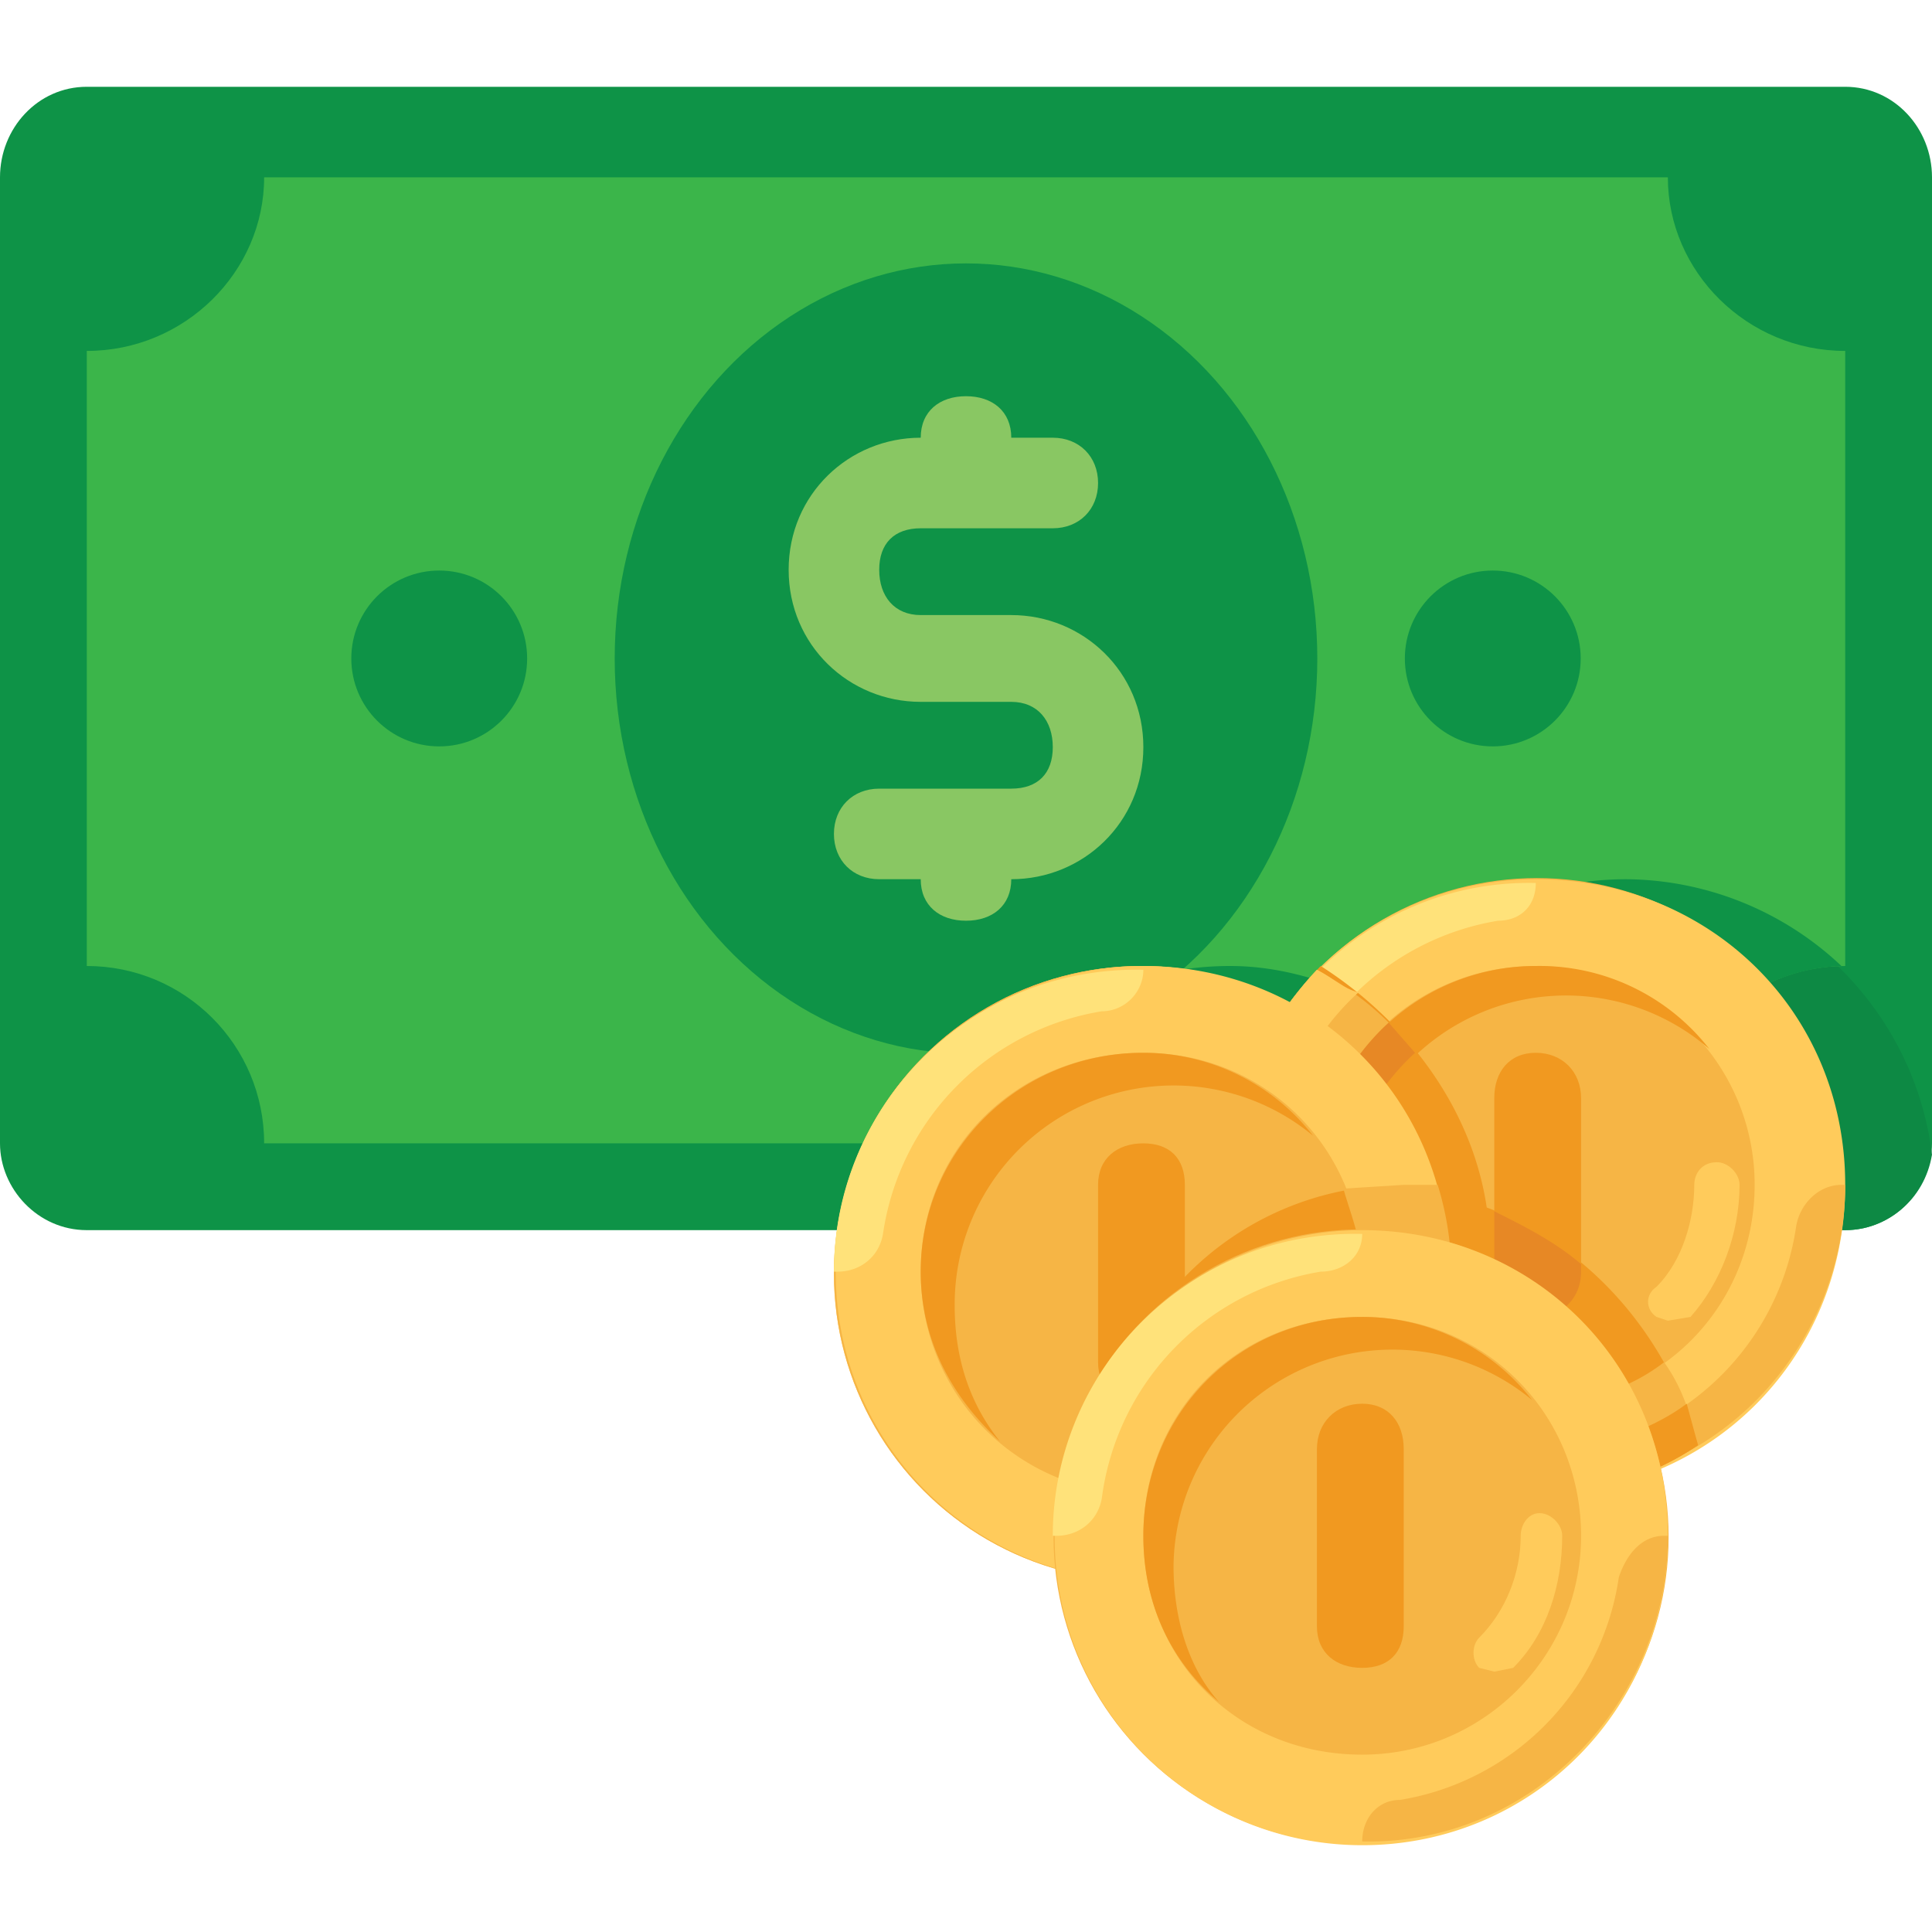 <svg xmlns="http://www.w3.org/2000/svg" viewBox="0 0 512 512"><defs/><path fill="#0e9347" d="M489 326H23c-13 0-23-11-23-23V47c0-13 10-24 23-24h466c13 0 23 11 23 24v256c0 12-10 23-23 23z"/><path fill="#0d8944" d="M431 233c-27 0-52 13-66 33-11-5-24-10-39-10-41 0-75 30-80 70h243c11 0 21-8 23-20-5-41-40-73-81-73z"/><path fill="#3bb54a" d="M442 303H70c0-26-21-47-47-47V93c26 0 47-21 47-46h372c0 25 21 46 47 46v163c-26 0-47 21-47 47z"/><g fill="#0e9347"><path d="M431 233c-27 0-52 13-66 33-11-5-24-10-39-10-33 0-61 19-73 47h189c0-26 20-46 46-47a84 84 0 00-57-23z"/><ellipse cx="256" cy="174.5" rx="93.1" ry="104.7"/><circle cx="116.4" cy="174.5" r="23.3"/><circle cx="395.6" cy="174.5" r="23.3"/></g><path fill="#89c763" d="M268 163h-24c-7 0-11-5-11-12s4-11 11-11h35c7 0 12-5 12-12s-5-12-12-12h-11c0-7-5-11-12-11s-12 4-12 11c-19 0-35 15-35 35s16 35 35 35h24c7 0 11 5 11 12s-4 11-11 11h-35c-7 0-12 5-12 12s5 12 12 12h11c0 7 5 11 12 11s12-4 12-11c19 0 35-15 35-35s-16-35-35-35z"/><circle cx="302.5" cy="337.5" r="81.5" fill="#ffca5d"/><circle cx="407.3" cy="314.2" r="81.5" fill="#f6b545"/><path fill="#ffcb5b" d="M407 233a81 81 0 100 163c46 0 82-36 82-82s-36-81-82-81zm0 139c-32 0-58-25-58-58s26-58 58-58 58 26 58 58-25 58-58 58z"/><path fill="#f6b545" d="M407 394c46 2 82-36 82-80h-1c-6 0-11 5-12 11a70 70 0 01-58 59c-6 0-11 5-11 10z"/><path fill="#ffe27a" d="M407 234c-45-1-81 36-81 80h1c6 0 10-4 12-10a70 70 0 0158-60c6 0 10-4 10-10z"/><path fill="#f19920" d="M357 322a58 58 0 0196-44 57 57 0 00-46-22c-32 0-58 26-58 58 0 19 8 34 21 44-8-9-13-22-13-36z"/><path fill="#ffcb5b" d="M442 350l-3-1c-3-2-3-6 0-8 7-7 10-18 10-27 0-3 2-6 6-6 3 0 6 3 6 6 0 13-5 26-13 35l-6 1z"/><g fill="#f19920"><path d="M407 349c-7 0-11-5-11-12v-46c0-7 4-12 11-12s12 5 12 12v46c0 7-5 12-12 12z"/><path d="M450 383c-8-29-29-53-56-63-4-27-22-50-44-64a84 84 0 00-23 57c0 45 36 81 81 81 16 2 30-3 42-11z"/></g><g fill="#e78825"><path d="M370 358c-8-10-14-23-14-37 0-16 7-31 19-42l-7-8a57 57 0 00-19 43c0 19 8 34 21 44zM396 321v16c0 7 4 12 11 12s12-5 12-12v-2c-7-6-15-10-23-14z"/></g><path fill="#f6b545" d="M450 383c-2-8-4-15-9-22-9 7-21 11-34 11-32 0-58-25-58-58 0-17 7-32 19-43-6-6-12-10-19-14a84 84 0 00-23 57 81 81 0 00124 69z"/><path fill="#f19920" d="M447 372c-8 6-19 10-29 12-6 1-11 6-11 12 17 0 31-5 43-13l-3-11z"/><path fill="#ffcb5b" d="M349 257a84 84 0 00-23 57h1c6 0 10-4 12-10 2-17 10-31 21-41-4-1-7-4-11-6z"/><circle cx="302.5" cy="337.5" r="81.5" fill="#f6b545"/><path fill="#f19920" d="M291 396c0 8 1 15 3 23h9a81 81 0 0078-105h-9c-45 0-81 36-81 82z"/><path fill="#ffcb5b" d="M303 256a81 81 0 100 163c45 0 81-36 81-82s-36-81-81-81zm0 140c-33 0-59-26-59-59s26-58 59-58 58 26 58 58-26 59-58 59z"/><path fill="#f6b545" d="M303 418c45 1 81-36 81-81h-1c-6 0-11 5-12 11a70 70 0 01-58 59c-6 0-10 5-10 11z"/><path fill="#ffe27a" d="M303 257c-46-1-82 36-82 80h1c6 0 11-4 12-10a70 70 0 0158-59c6 0 11-5 11-11z"/><path fill="#f19920" d="M253 346a58 58 0 0195-45 57 57 0 00-45-22c-33 0-59 26-59 58 0 19 9 34 21 45-8-10-12-22-12-36z"/><path fill="#ffcb5b" d="M337 374c-1 0-2 0-3-2-2-2-2-5 0-8 7-7 10-17 10-27 0-3 3-5 6-5 4 0 6 2 6 5 0 13-5 26-13 35-2 2-4 2-6 2z"/><path fill="#f19920" d="M303 372c-7 0-12-4-12-11v-47c0-7 5-11 12-11s11 4 11 11v47c0 7-4 11-11 11z"/><g fill="#f6b545"><path d="M356 315c2 7 5 14 5 22 0 33-26 59-58 59-4 0-9 0-12-2v2c0 8 1 15 3 23h9a81 81 0 0078-105h-9l-16 1z"/><circle cx="360.7" cy="407.3" r="81.5"/></g><path fill="#ffcb5b" d="M361 326a81 81 0 100 163c45 0 81-36 81-82s-36-81-81-81zm0 139c-33 0-58-25-58-58s25-58 58-58 58 26 58 58-26 58-58 58z"/><path fill="#f6b545" d="M361 488c45 1 81-37 81-81h-1c-6 0-10 5-12 11a70 70 0 01-58 59c-6 0-10 5-10 11z"/><path fill="#ffe27a" d="M361 327c-46-1-82 36-82 80h1c6 0 11-4 12-10a70 70 0 0158-60c6 0 11-4 11-10z"/><path fill="#f19920" d="M311 415a58 58 0 0195-44 57 57 0 00-45-22c-33 0-58 26-58 58 0 19 8 34 20 44-8-9-12-22-12-36z"/><path fill="#ffcb5b" d="M396 443l-4-1c-2-2-2-6 0-8 7-7 11-17 11-27 0-3 2-6 5-6s6 3 6 6c0 13-4 26-13 35l-5 1z"/><path fill="#f19920" d="M361 442c-7 0-12-4-12-11v-47c0-7 5-12 12-12s11 5 11 12v47c0 7-4 11-11 11z"/></svg>